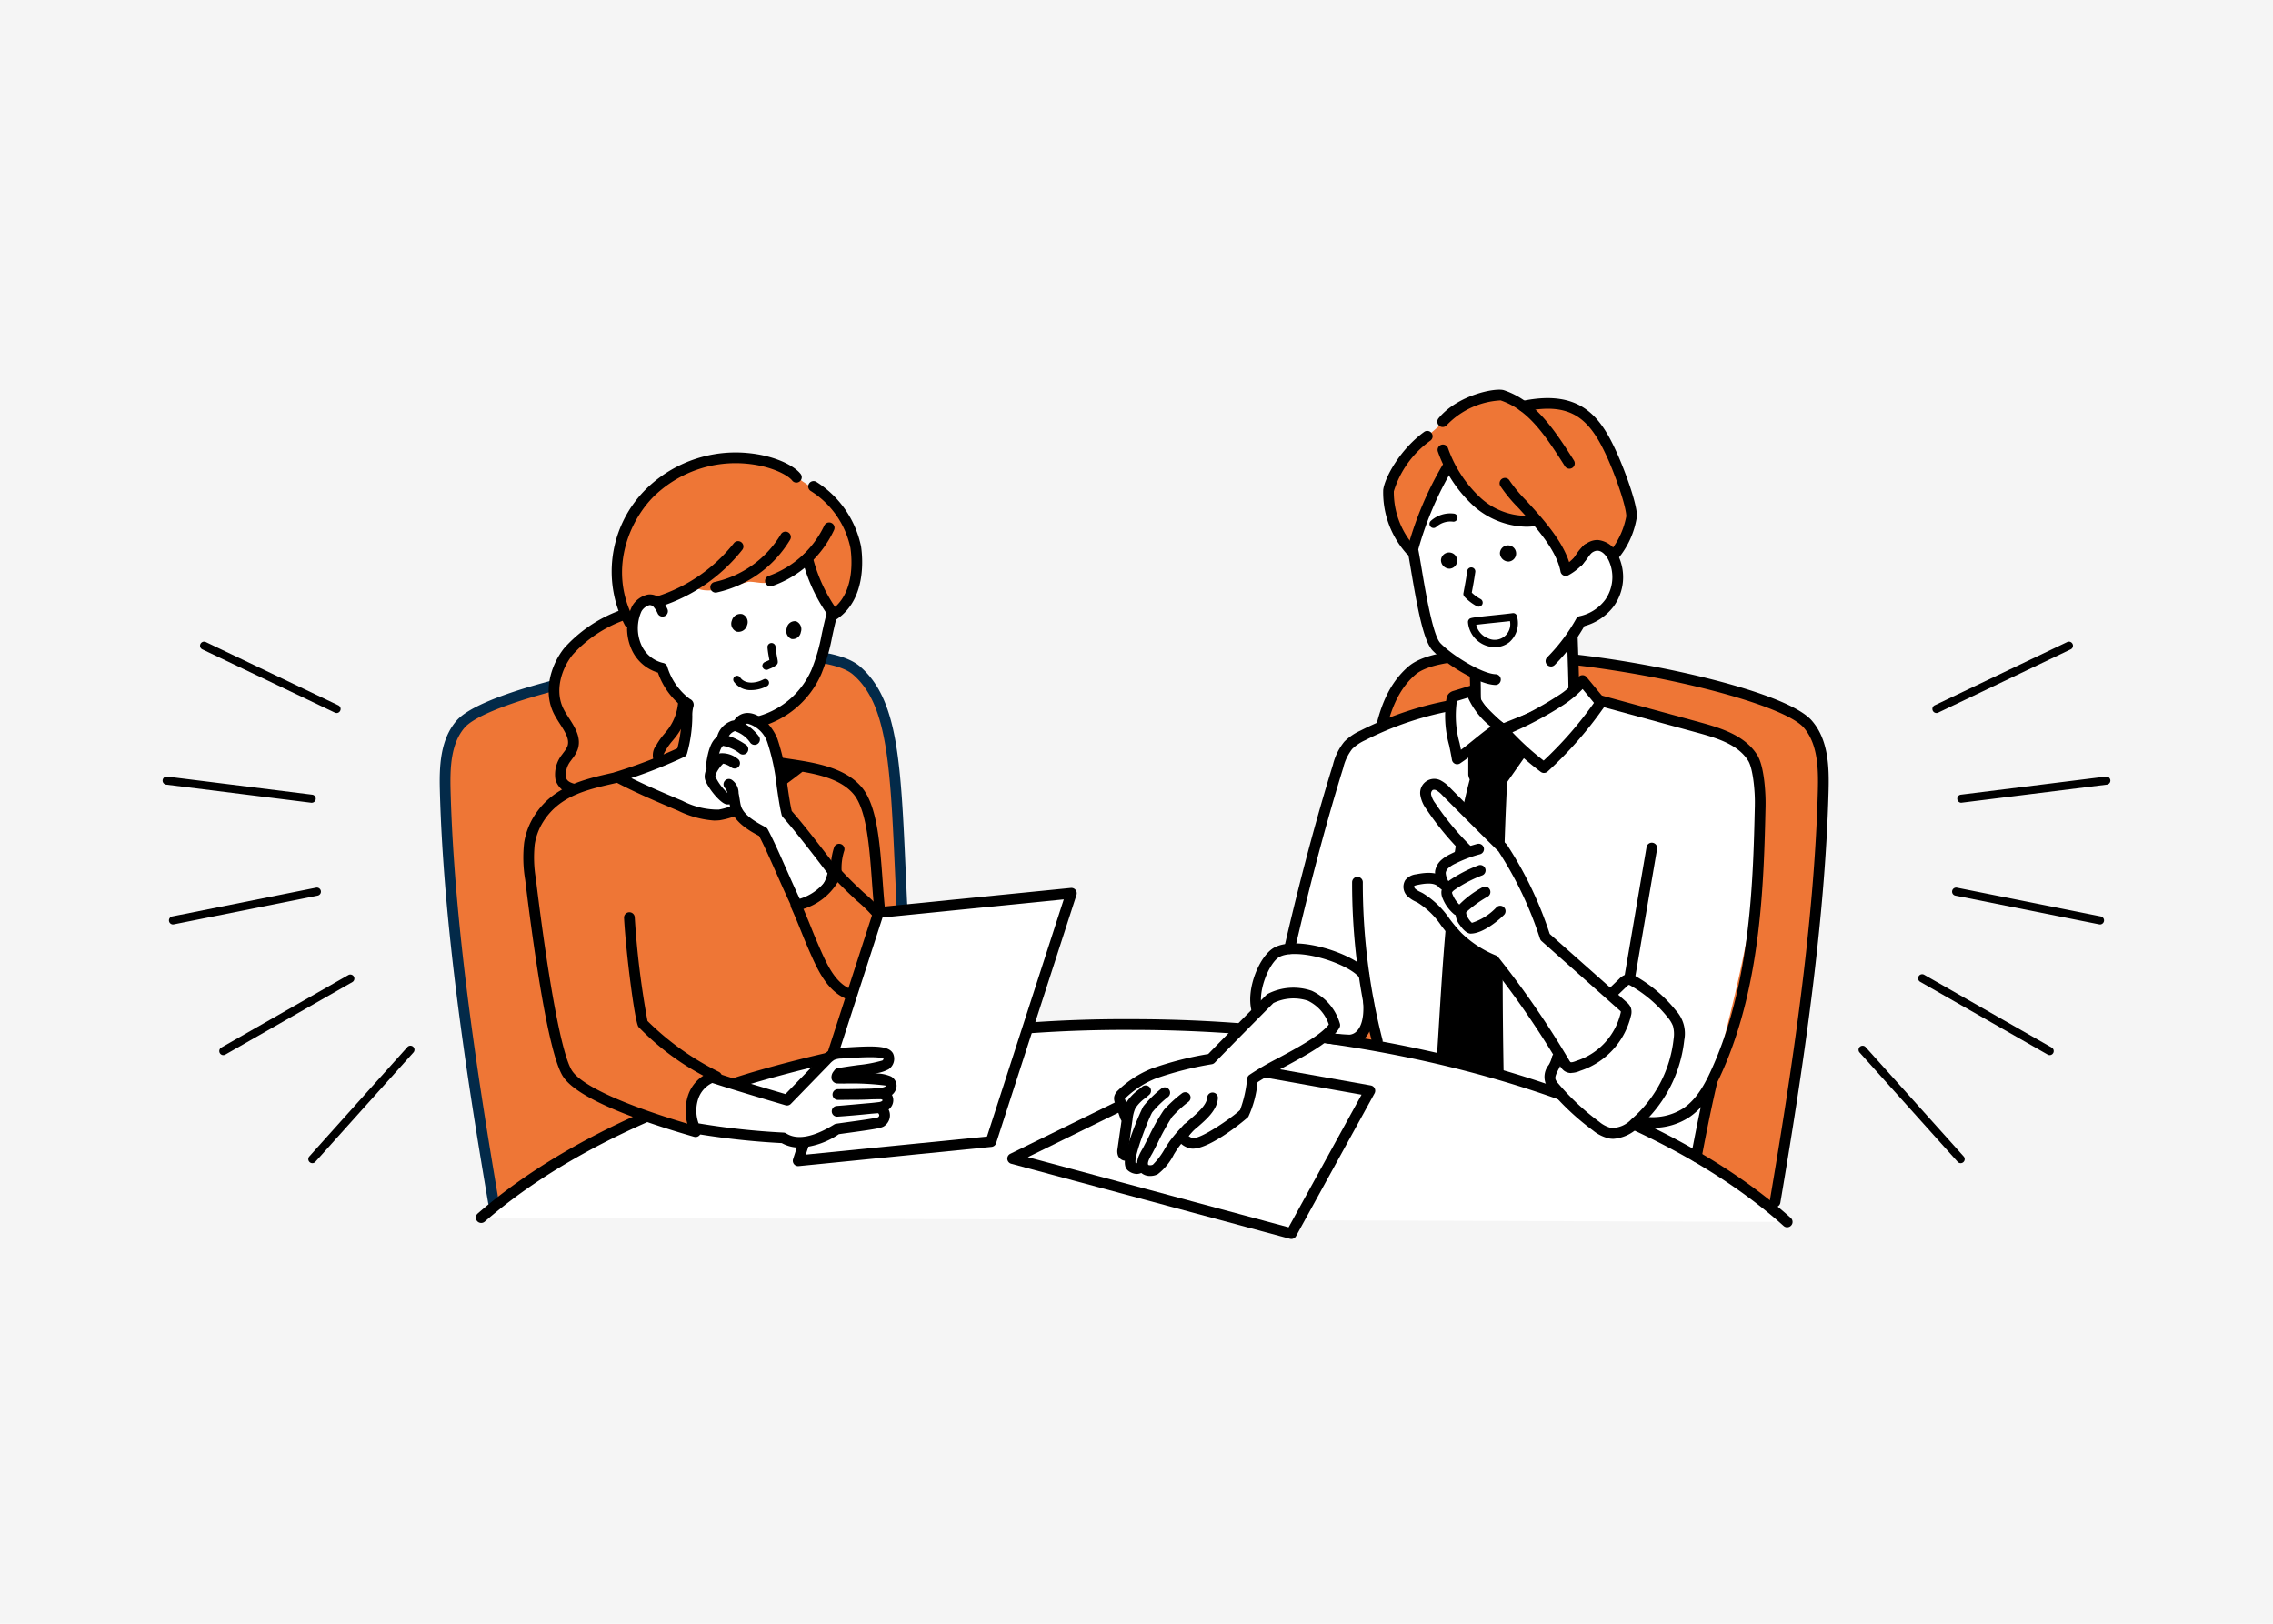 <svg xmlns="http://www.w3.org/2000/svg" xmlns:xlink="http://www.w3.org/1999/xlink" width="280" height="200" viewBox="0 0 280 200">
  <defs>
    <clipPath id="clip-path">
      <rect id="長方形_103" data-name="長方形 103" width="240" height="104.604" fill="none"/>
    </clipPath>
  </defs>
  <g id="illust_meeting" transform="translate(-1794 -5180)">
    <rect id="長方形_116" data-name="長方形 116" width="280" height="200" transform="translate(1794 5180)" fill="#f5f5f5"/>
    <g id="illust_meeting-2" data-name="illust_meeting" transform="translate(1814 5228)">
      <g id="グループ_35" data-name="グループ 35" clip-path="url(#clip-path)">
        <path id="パス_207" data-name="パス 207" d="M78.8,135.639C76.069,119.55,73.3,101.311,72.872,85c-.075-2.869.017-6.017,1.892-8.191,4.39-5.09,42.475-12.049,48.779-6.6,6.357,5.491,4.359,18.593,6.656,45.789" transform="translate(-38.03 -35.61)" fill="#ee7636"/>
        <path id="パス_208" data-name="パス 208" d="M78.084,135.58a.66.66,0,0,1-.65-.549c-2.7-15.85-5.509-34.272-5.942-50.737-.077-2.939.011-6.273,2.052-8.639,2.544-2.95,14.26-5.942,24.069-7.474,4.91-.767,21.27-2.975,25.641.8,4.686,4.048,5.026,11.7,5.643,25.6.262,5.894.559,12.574,1.239,20.631a.66.66,0,1,1-1.315.111c-.683-8.083-.98-14.777-1.242-20.683-.6-13.532-.932-20.986-5.188-24.661-2.581-2.228-12.226-2.423-24.574-.5-11.338,1.77-21.343,4.793-23.274,7.031-1.733,2.01-1.8,5.05-1.732,7.743.43,16.381,3.236,34.746,5.923,50.55a.659.659,0,0,1-.54.761.679.679,0,0,1-.111.01" transform="translate(-37.309 -34.891)" fill="#032a49"/>
        <path id="パス_209" data-name="パス 209" d="M135.456,131.61c.783-3.25-.627-3.1-.348-5.379.285-2.328,1.611-4.4,2.311-6.64.933-2.983.262-6.2-.088-9.3-.925-8.208-1.642-9.194-2.891-10.771-1.6-2.02-5.153-2.138-6.654-2.261a42.833,42.833,0,0,1-6.966,5.266,9.479,9.479,0,0,1-2.34.995A8.858,8.858,0,0,1,112.9,102.5a31.623,31.623,0,0,1-6.474-3.98c-3.991.667-8.439,1.864-10.669,5.354a8.012,8.012,0,0,0-1.162,3.077,16.012,16.012,0,0,0,.13,4.372c1.362,11.179,3.035,21.563,4.55,23.941,1.609,2.527,9.119,5.252,15.788,7.168-.743-2.45-.045-6.013,2.608-6.771a3.361,3.361,0,0,1,1.413.169" transform="translate(-49.322 -50.768)" fill="#ee7636"/>
        <path id="パス_210" data-name="パス 210" d="M359.2,136.306c2.736-16.09,5.5-35,5.932-51.31.076-2.87-.017-6.018-1.891-8.191-4.39-5.09-42.476-12.05-48.779-6.605-6.357,5.491-4.36,18.593-6.917,45.9,6.632.59,25.383,5.736,27.777,6.529,7.887,2.615,23.452,13.847,23.879,13.68" transform="translate(-160.534 -35.609)" fill="#ee7636"/>
        <path id="パス_211" data-name="パス 211" d="M358.761,135.58a.679.679,0,0,1-.111-.01.659.659,0,0,1-.54-.761c2.687-15.8,5.493-34.17,5.923-50.55.071-2.693,0-5.733-1.732-7.743-1.93-2.238-11.935-5.261-23.274-7.031-12.347-1.929-21.993-1.734-24.574.5-4.256,3.675-4.587,11.129-5.188,24.66-.262,5.906-.56,12.6-1.242,20.684a.66.66,0,1,1-1.315-.111c.68-8.058.977-14.738,1.239-20.632.618-13.9.957-21.554,5.644-25.6,4.372-3.775,20.731-1.567,25.641-.8,9.809,1.532,21.526,4.523,24.07,7.474,2.041,2.366,2.129,5.7,2.051,8.639-.432,16.462-3.246,34.886-5.941,50.736a.66.66,0,0,1-.65.549" transform="translate(-160.099 -34.89)"/>
        <path id="パス_212" data-name="パス 212" d="M305.7,77.241l-.069,1.29c-3.172.674-10.548,2.9-11.806,3.963-3.373,2.835-7.369,24.192-7.938,24.9-.3.38-1.852.392-2.224.707-2.551,2.154-1.585,5.9-2,7.663,1.6-1.075,7.146-5.027,8.476,1.808l-2.1.569c2.024.479,3.829.959,5.925,1.333a34.035,34.035,0,0,0,1.68-4.093,22.827,22.827,0,0,0,1.78,4.781c13.18,3.285,27.312,6.274,38.565,13.647,2.652-13.858,7.926-27.072,7.93-44.045,0-5.955-2.45-7.013-5.279-8.117a78.389,78.389,0,0,0-14.673-3.713c-.6-1.289-2.07-2.673-2.251-2.557-3.237,2.076-15.159,1.63-16.018,1.86" transform="translate(-147.024 -39.345)" fill="#fff"/>
        <path id="パス_213" data-name="パス 213" d="M82.161,187.366c16.357-14.249,46.127-23.779,80.139-23.779,34.435,0,64.522,9.769,80.744,24.312" transform="translate(-42.888 -85.392)" fill="#fff"/>
        <path id="パス_214" data-name="パス 214" d="M242.323,187.839a.657.657,0,0,1-.441-.169c-16.611-14.893-47.381-24.144-80.3-24.144a162.653,162.653,0,0,0-46.5,6.517c-13.622,4.129-25.1,10.041-33.207,17.1a.66.66,0,0,1-.867-1c8.242-7.18,19.893-13.185,33.692-17.366a163.964,163.964,0,0,1,46.882-6.575c33.233,0,64.341,9.381,81.184,24.481a.66.66,0,0,1-.441,1.152" transform="translate(-42.167 -84.671)"/>
        <path id="パス_215" data-name="パス 215" d="M219.134,185.154l24.2-11.878,19.8,3.52-9.679,17.6Z" transform="translate(-114.387 -90.449)" fill="#fff"/>
        <path id="パス_216" data-name="パス 216" d="M252.729,194.333a.665.665,0,0,1-.172-.023l-34.315-9.239a.66.66,0,0,1-.12-1.229l24.2-11.879a.67.67,0,0,1,.406-.057l19.8,3.52a.661.661,0,0,1,.463.968l-9.679,17.6a.661.661,0,0,1-.578.342m-32.449-10.08L252.4,192.9l8.986-16.337-18.679-3.321Z" transform="translate(-113.666 -89.729)"/>
        <path id="パス_217" data-name="パス 217" d="M332.635,3.1c8.04-2.216,9.754,3.981,11.138,6.705,1.545,3.041,3.759,8.542-.024,11.779a4.062,4.062,0,0,0-2.34-1.618,12.063,12.063,0,0,1-3.19,3.138,40.929,40.929,0,0,0-3.7-5.832c-5.726-.843-6.661-.488-11.051-7.126a89.975,89.975,0,0,0-4.647,10.634c-6.726-7.989.919-13.2,2.242-14.329,4.608-3.948,4.638-4.6,8.77-4.65a2.634,2.634,0,0,1,2.805,1.3" transform="translate(-164.995 -0.937)" fill="#ee7636"/>
        <path id="パス_218" data-name="パス 218" d="M376.156,131.969a8.943,8.943,0,0,1-1.378-.107.66.66,0,1,1,.2-1.3,7.011,7.011,0,0,0,4.954-1c1.771-1.2,2.8-3.277,3.624-5.134,4.68-10.532,4.969-23.021,5.18-32.141l0-.161c.037-1.593-.233-4.417-.817-5.356-1.216-1.954-3.649-2.752-6.247-3.46l-12.3-3.353a.66.66,0,1,1,.348-1.273l12.3,3.353c2.747.749,5.552,1.677,7.02,4.036.926,1.488,1.038,5.178,1.016,6.084l0,.161c-.213,9.231-.506,21.873-5.293,32.646-.9,2.024-2.032,4.3-4.092,5.692a8.1,8.1,0,0,1-4.517,1.317" transform="translate(-192.561 -41.059)"/>
        <path id="パス_219" data-name="パス 219" d="M358.509,161.6c-.158,1.018-1.153,1.928-.831,2.906a2.276,2.276,0,0,0,.468.731,30.194,30.194,0,0,0,5.148,4.8,4.179,4.179,0,0,0,1.745.875,3.973,3.973,0,0,0,3.034-1.222,15.875,15.875,0,0,0,5.433-10.324,3.542,3.542,0,0,0-.909-3.182,16.677,16.677,0,0,0-4.676-3.992,1.154,1.154,0,0,0-.659-.21,1.2,1.2,0,0,0-.663.4l-1.567,1.5" transform="translate(-186.673 -79.331)" fill="#fff"/>
        <path id="パス_220" data-name="パス 220" d="M364.688,170.878a2.972,2.972,0,0,1-.475-.038,4.8,4.8,0,0,1-2.031-.995,30.84,30.84,0,0,1-5.26-4.906,2.362,2.362,0,0,1-.174-3.187,3.593,3.593,0,0,0,.387-.978.66.66,0,0,1,1.3.2,4.668,4.668,0,0,1-.513,1.369c-.281.56-.445.922-.343,1.23a1.757,1.757,0,0,0,.345.51,29.524,29.524,0,0,0,5.036,4.7,3.648,3.648,0,0,0,1.458.755,3.286,3.286,0,0,0,2.5-1.073,15.178,15.178,0,0,0,5.2-9.89,3.809,3.809,0,0,0-.082-1.6,3.872,3.872,0,0,0-.684-1.1,15.9,15.9,0,0,0-4.491-3.834.936.936,0,0,0-.272-.125,1.4,1.4,0,0,0-.265.218l-1.567,1.505a.66.66,0,1,1-.914-.953l1.567-1.5a1.8,1.8,0,0,1,1.057-.581,1.753,1.753,0,0,1,1.05.294,17.206,17.206,0,0,1,4.862,4.151,4.179,4.179,0,0,1,1.051,3.664,16.511,16.511,0,0,1-5.661,10.758,4.9,4.9,0,0,1-3.093,1.409" transform="translate(-185.951 -78.609)"/>
        <path id="パス_221" data-name="パス 221" d="M394.618,187.687a.726.726,0,0,1-.119-.011.661.661,0,0,1-.531-.768c.009-.048.893-4.877,1.875-9.066a.66.66,0,1,1,1.284.3c-.974,4.156-1.852,8.954-1.861,9a.661.661,0,0,1-.648.542" transform="translate(-205.644 -92.567)"/>
        <path id="パス_222" data-name="パス 222" d="M377.41,134.092a.689.689,0,0,1-.112-.01.66.66,0,0,1-.54-.761l2.73-15.987a.66.66,0,1,1,1.3.222l-2.73,15.987a.66.66,0,0,1-.65.549" transform="translate(-196.661 -60.961)"/>
        <path id="パス_223" data-name="パス 223" d="M343.134,39.18c-2.561,4.513.127,8.874-1.543,9.646q-3.961,1.828-8.029,3.411a17.52,17.52,0,0,1-3.3-3.217,28.307,28.307,0,0,0,.066-3.266c-1.413-.739-4.585-2.6-5.155-3.657-.37-.681-1.588-6.332-2.674-10.982a17.952,17.952,0,0,1,4.31-10.816,11.763,11.763,0,0,0,10.421,6.609,1.408,1.408,0,0,1,.714.118,1.3,1.3,0,0,1,.354.35,16.79,16.79,0,0,1,3.241,5.519c1.006-1.187,2.563-4.122,4.413-3.144,3.439,1.818,1.259,7.434-.65,8.632a8.3,8.3,0,0,1-2.172.8" transform="translate(-168.345 -10.595)" fill="#fff"/>
        <path id="パス_224" data-name="パス 224" d="M352.781,34.828a.658.658,0,0,1-.649-.541c-.5-2.724-3.215-5.687-5.2-7.85a18.112,18.112,0,0,1-2.213-2.682.66.66,0,1,1,1.15-.647,18.256,18.256,0,0,0,2.037,2.438c1.883,2.055,4.393,4.8,5.288,7.584a6.939,6.939,0,0,0,1.345-1.481c.126-.166.259-.342.4-.529a.66.66,0,0,1,1.042.811c-.142.181-.27.352-.393.514a6.86,6.86,0,0,1-2.506,2.307.66.66,0,0,1-.308.076" transform="translate(-179.899 -11.887)"/>
        <path id="パス_225" data-name="パス 225" d="M344.842,9.732a.66.66,0,0,1-.559-.308c-2.545-4.039-4.6-6.984-7.916-8.105a9.892,9.892,0,0,0-6.628,3.039.66.66,0,0,1-1.021-.837c2.368-2.883,7.048-3.8,8.071-3.451,3.718,1.258,6.006,4.519,8.61,8.651a.66.66,0,0,1-.558,1.012" transform="translate(-171.512 0)"/>
        <path id="パス_226" data-name="パス 226" d="M339.552,24.271a10.067,10.067,0,0,1-6.5-2.583,16.555,16.555,0,0,1-4.362-6.629.66.66,0,1,1,1.229-.481,15.271,15.271,0,0,0,4,6.118,8.418,8.418,0,0,0,6.553,2.191.66.66,0,0,1,.188,1.306,7.779,7.779,0,0,1-1.114.079" transform="translate(-171.552 -7.391)"/>
        <path id="パス_227" data-name="パス 227" d="M361.362,21.938a.66.66,0,0,1-.487-1.106,9.811,9.811,0,0,0,1.819-4.119c-.048-1.359-1.358-5-2.244-6.992-2.175-4.895-4.368-7.152-10.312-5.906a.66.66,0,1,1-.271-1.292C357.325.96,359.7,4.783,361.656,9.186c.741,1.669,2.293,5.693,2.357,7.481a10.563,10.563,0,0,1-2.164,5.058.66.66,0,0,1-.487.214" transform="translate(-182.355 -1.131)"/>
        <path id="パス_228" data-name="パス 228" d="M317.976,25.982a.659.659,0,0,1-.507-.237,11.3,11.3,0,0,1-2.891-7.864c.2-1.573,2.12-5.025,5.056-7.154a.66.66,0,0,1,.775,1.068,12.05,12.05,0,0,0-4.522,6.255,10.046,10.046,0,0,0,2.6,6.848.66.66,0,0,1-.506,1.083" transform="translate(-164.19 -5.534)"/>
        <path id="パス_229" data-name="パス 229" d="M331.687,46h-.025c-2.139-.079-6.146-2.627-7.7-4.24-1.116-1.159-1.865-5.168-2.662-9.9-.166-.989-.31-1.843-.43-2.435a.655.655,0,0,1,.009-.3,41.966,41.966,0,0,1,4.388-10.347.66.66,0,1,1,1.138.668,40.723,40.723,0,0,0-4.21,9.868c.118.6.253,1.406.408,2.326.484,2.88,1.386,8.242,2.31,9.2,1.531,1.589,5.172,3.777,6.8,3.837A.66.66,0,0,1,331.687,46" transform="translate(-167.486 -9.633)"/>
        <path id="パス_230" data-name="パス 230" d="M357.136,54.309a.66.66,0,0,1-.468-1.125,21.871,21.871,0,0,0,3.578-4.751.658.658,0,0,1,.464-.328,5.339,5.339,0,0,0,3.108-2.009,4.853,4.853,0,0,0,.435-4.828c-.36-.744-.871-1.2-1.366-1.211-.571-.027-1.208.546-1.783,1.583a.66.66,0,1,1-1.154-.64c1.058-1.908,2.186-2.286,2.974-2.262a3.033,3.033,0,0,1,2.517,1.955,6.14,6.14,0,0,1-.565,6.194,6.751,6.751,0,0,1-3.626,2.453,23.169,23.169,0,0,1-3.646,4.775.657.657,0,0,1-.468.2" transform="translate(-186.079 -20.22)"/>
        <path id="パス_231" data-name="パス 231" d="M340.91,74.968a.66.66,0,0,1-.442-.17c-3.415-3.079-3.442-3.447-3.461-3.716-.039-.536-.044-1.137-.049-1.718,0-.558-.009-1.135-.044-1.628a.66.66,0,1,1,1.316-.095c.039.534.043,1.132.048,1.711,0,.511.009,1.039.036,1.5a34.748,34.748,0,0,0,2.736,2.688c2.783-1.1,6.941-2.813,8.014-3.454.043-.765-.042-3.279-.118-5.522l-.057-1.7a.66.66,0,0,1,1.319-.043l.057,1.7c.209,6.155.178,6.179-.192,6.475-1.016.812-7.611,3.412-8.923,3.925a.658.658,0,0,1-.24.045" transform="translate(-175.866 -32.462)"/>
        <path id="パス_232" data-name="パス 232" d="M289.762,111.245a.692.692,0,0,1-.149-.017.66.66,0,0,1-.5-.791c1.3-5.653,3.4-14.147,5.994-22.507a7.194,7.194,0,0,1,1.4-2.839,6.713,6.713,0,0,1,1.983-1.363,41.047,41.047,0,0,1,11.119-3.761.66.66,0,1,1,.24,1.3,39.729,39.729,0,0,0-10.762,3.64,5.615,5.615,0,0,0-1.608,1.08,6.089,6.089,0,0,0-1.107,2.337c-2.586,8.321-4.672,16.779-5.967,22.411a.661.661,0,0,1-.643.512" transform="translate(-150.91 -41.737)"/>
        <path id="パス_233" data-name="パス 233" d="M345.57,81.065a33.715,33.715,0,0,0,5.012,4.593,46.978,46.978,0,0,0,6.672-7.562.575.575,0,0,0-.045-.877l-1.882-2.285a9.879,9.879,0,0,1-2.7,2.445,42.3,42.3,0,0,1-7.058,3.686" transform="translate(-180.386 -39.115)" fill="#fff"/>
        <path id="パス_234" data-name="パス 234" d="M349.862,85.6a.659.659,0,0,1-.394-.13,34.474,34.474,0,0,1-5.11-4.683.66.66,0,0,1,.243-1.05,41.79,41.79,0,0,0,6.95-3.629,9.084,9.084,0,0,0,2.512-2.265.659.659,0,0,1,.515-.285.637.637,0,0,1,.538.239L357,76.078a1.208,1.208,0,0,1,.075,1.678,47.638,47.638,0,0,1-6.766,7.669.657.657,0,0,1-.445.172m-3.892-5.008a33.126,33.126,0,0,0,3.851,3.488A46.357,46.357,0,0,0,356,76.994l.022-.031-.037-.046-1.362-1.654a13.748,13.748,0,0,1-2.328,1.934,43.288,43.288,0,0,1-6.319,3.392" transform="translate(-179.666 -38.394)"/>
        <path id="パス_235" data-name="パス 235" d="M338.015,82.08a9.486,9.486,0,0,1-3.547-4.411l-1.947.6a.643.643,0,0,0-.327.175.632.632,0,0,0-.108.283c-.52,2.585.235,4.654.679,7.3,1.97-1.3,3.112-2.55,5.251-3.94" transform="translate(-173.255 -40.543)" fill="#fff"/>
        <path id="パス_236" data-name="パス 236" d="M332.043,85.958a.658.658,0,0,1-.651-.551c-.1-.615-.225-1.205-.343-1.776a13.642,13.642,0,0,1-.332-5.76,1.248,1.248,0,0,1,.243-.57,1.265,1.265,0,0,1,.645-.389l1.948-.6a.66.66,0,0,1,.806.386,8.857,8.857,0,0,0,3.326,4.124.66.66,0,0,1-.033,1.085,30.327,30.327,0,0,0-2.716,2.031,30.228,30.228,0,0,1-2.532,1.907.658.658,0,0,1-.363.109M332,78.171a12.521,12.521,0,0,0,.338,5.194c.055.265.11.533.164.808.563-.413,1.071-.825,1.6-1.254.636-.516,1.289-1.046,2.068-1.6a9.578,9.578,0,0,1-2.8-3.57Z" transform="translate(-172.535 -39.822)"/>
        <path id="パス_237" data-name="パス 237" d="M337.93,89.92l0,3,.053.184.273.115,2.927.375.227-.017.129-.132,2.278-3.251-2.466-2.986Z" transform="translate(-176.396 -45.523)"/>
        <path id="パス_238" data-name="パス 238" d="M340.457,93.534a.7.7,0,0,1-.084-.005l-2.927-.374a.667.667,0,0,1-.173-.046L337,92.993a.662.662,0,0,1-.379-.428l-.052-.184a.662.662,0,0,1-.025-.181l0-3a.661.661,0,0,1,.25-.516l3.416-2.71a.66.66,0,0,1,.919.1l2.467,2.986a.66.66,0,0,1,.032.8l-2.278,3.25a.663.663,0,0,1-.068.082l-.129.132a.659.659,0,0,1-.425.2l-.227.016-.047,0m-2.592-1.657,2.511.321,1.886-2.691-1.734-2.1-2.66,2.11Z" transform="translate(-175.675 -44.802)"/>
        <path id="パス_239" data-name="パス 239" d="M336.723,135.146c-.218-12.365-.178-24.629.491-37.054-.87-.109-2.071-.437-2.942-.545-3.289,11.418-3.666,23.819-4.464,35.674" transform="translate(-172.159 -50.919)"/>
        <path id="パス_240" data-name="パス 240" d="M336,135.086a.66.66,0,0,1-.659-.648c-.249-14.12-.1-25.742.461-36.508-.3-.055-.61-.121-.916-.185-.289-.061-.584-.123-.859-.174-2.7,9.674-3.348,20.115-3.977,30.219-.1,1.593-.2,3.18-.3,4.757a.66.66,0,1,1-1.316-.089q.159-2.362.3-4.749c.645-10.37,1.312-21.093,4.185-31.063a.661.661,0,0,1,.716-.472c.463.057,1,.172,1.525.282.5.1,1.009.213,1.416.263a.66.66,0,0,1,.577.69c-.587,10.9-.743,22.659-.491,37.008a.659.659,0,0,1-.648.671H336" transform="translate(-171.438 -50.199)"/>
        <path id="パス_241" data-name="パス 241" d="M281.134,151.408a.661.661,0,0,1-.641-.5c-.665-2.7,1.012-6.679,2.75-7.682,2.9-1.672,10.205.832,11.651,2.955a.66.66,0,1,1-1.09.743c-.539-.792-2.46-1.8-4.567-2.4-2.315-.659-4.358-.717-5.335-.155-1.149.663-2.662,4.053-2.127,6.222a.661.661,0,0,1-.483.8.674.674,0,0,1-.159.019" transform="translate(-146.338 -74.477)"/>
        <path id="パス_242" data-name="パス 242" d="M309.707,146.442a.66.66,0,0,1-.639-.5,78.923,78.923,0,0,1-2.467-19.732.66.66,0,0,1,.66-.659h0a.66.66,0,0,1,.659.661,77.573,77.573,0,0,0,2.425,19.4.66.66,0,0,1-.475.8.652.652,0,0,1-.164.021" transform="translate(-160.044 -65.54)"/>
        <path id="パス_243" data-name="パス 243" d="M298.779,162.384h-.04c-3.886-.156-5.357-.946-6.064-1.326l-.087-.046a.66.66,0,0,1,.617-1.167l.094.05c.571.307,1.91,1.025,5.492,1.169a1.4,1.4,0,0,0,.923-.475c.423-.451.9-1.428.753-3.521a.659.659,0,0,1,.613-.7.65.65,0,0,1,.7.613c.144,2.092-.241,3.625-1.145,4.555a2.672,2.672,0,0,1-1.86.852" transform="translate(-152.546 -81.62)"/>
        <path id="パス_244" data-name="パス 244" d="M328.438,109.874a34.087,34.087,0,0,1-4.523-5.455,3.367,3.367,0,0,1-.624-1.327,1.079,1.079,0,0,1,1.626-1.21,3.588,3.588,0,0,1,.866.707c2.334,2.352,4.667,4.7,6.965,6.961a45.92,45.92,0,0,1,5.232,10.974l9.614,8.53a1.118,1.118,0,0,1,.331.4,1.052,1.052,0,0,1-.007.6,8.755,8.755,0,0,1-5.814,6.312,1.453,1.453,0,0,1-1.4.071,1.416,1.416,0,0,1-.339-.433,110,110,0,0,0-8.683-12.611,13.958,13.958,0,0,1-4.494-2.932c-1.548-1.585-2.618-3.722-4.575-4.76a4.365,4.365,0,0,1-1.091-.661.96.96,0,0,1-.225-1.16,1.352,1.352,0,0,1,.913-.447c1.1-.217,2.43-.359,3.107.5a5.848,5.848,0,0,1-.133-1.122,2.408,2.408,0,0,1,1.181-1.729c.6-.4,1.289-.659,2.072-1.221" transform="translate(-167.656 -53.097)" fill="#fff"/>
        <path id="パス_245" data-name="パス 245" d="M335.149,133.848c-.589,0-1.153-.745-1.37-1.067a2.27,2.27,0,0,1-.393-2.166,12.021,12.021,0,0,1,3.226-2.5.66.66,0,0,1,.556,1.2,14.1,14.1,0,0,0-2.591,1.886c-.077.37.412,1.077.7,1.314a7.066,7.066,0,0,0,3.017-1.909.66.66,0,0,1,.932.935c-.845.841-2.65,2.273-4.059,2.3h-.017" transform="translate(-173.956 -66.846)"/>
        <path id="パス_246" data-name="パス 246" d="M340.5,136.545a1.477,1.477,0,0,1-.908-.292,2.027,2.027,0,0,1-.51-.624,110.016,110.016,0,0,0-8.529-12.409,14.333,14.333,0,0,1-4.553-3.01,21.439,21.439,0,0,1-1.523-1.811,9.756,9.756,0,0,0-2.888-2.828c-.08-.043-.162-.083-.244-.124a3.639,3.639,0,0,1-1-.652,1.6,1.6,0,0,1-.307-2,1.965,1.965,0,0,1,1.334-.727c1.267-.251,2.843-.4,3.783.717a.66.66,0,1,1-1.008.851c-.5-.587-1.607-.455-2.519-.274-.293.057-.458.114-.495.168a.435.435,0,0,0,.142.324,2.592,2.592,0,0,0,.659.406c.093.046.185.092.276.14a10.857,10.857,0,0,1,3.31,3.183,20.208,20.208,0,0,0,1.428,1.7,13.171,13.171,0,0,0,4.284,2.787.658.658,0,0,1,.253.193,111.074,111.074,0,0,1,8.735,12.687,1.214,1.214,0,0,0,.169.243c.031.023.179.083.749-.154a8.144,8.144,0,0,0,5.424-5.846.792.792,0,0,0,.033-.234c-.013-.016-.1-.1-.151-.138l-9.615-8.531a.66.66,0,0,1-.19-.291,45.1,45.1,0,0,0-5.117-10.757c-2.3-2.263-4.65-4.628-6.92-6.916a3.1,3.1,0,0,0-.7-.584.58.58,0,0,0-.48-.059.6.6,0,0,0-.193.582,2.813,2.813,0,0,0,.519,1.058,33.491,33.491,0,0,0,4.435,5.35.66.66,0,1,1-.919.947,34.84,34.84,0,0,1-4.611-5.56,3.946,3.946,0,0,1-.729-1.6,1.733,1.733,0,0,1,2.58-1.9,4.111,4.111,0,0,1,1.033.828c2.285,2.3,4.647,4.683,6.961,6.955a.681.681,0,0,1,.091.112,46.448,46.448,0,0,1,5.25,10.958l9.48,8.412a1.724,1.724,0,0,1,.509.659,1.644,1.644,0,0,1,.022.986,9.443,9.443,0,0,1-6.248,6.795,2.879,2.879,0,0,1-1.1.265" transform="translate(-166.934 -52.377)"/>
        <path id="パス_247" data-name="パス 247" d="M331.574,128.689a.657.657,0,0,1-.428-.158,4.954,4.954,0,0,1-1.382-1.927,1.821,1.821,0,0,1-.152-.892,1.869,1.869,0,0,1,.84-1.232,17.029,17.029,0,0,1,3.685-1.938.66.66,0,1,1,.516,1.215,16.076,16.076,0,0,0-3.408,1.779c-.3.222-.321.319-.323.337a.641.641,0,0,0,.067.244A3.628,3.628,0,0,0,332,127.527a.66.66,0,0,1-.428,1.162" transform="translate(-172.051 -63.939)"/>
        <path id="パス_248" data-name="パス 248" d="M329.152,122.764a.659.659,0,0,1-.567-.321,3.228,3.228,0,0,1-.618-2.058,2.359,2.359,0,0,1,.774-1.39,4.789,4.789,0,0,1,1.131-.729,17.232,17.232,0,0,1,3.29-1.244.66.66,0,0,1,.338,1.276,15.854,15.854,0,0,0-3.037,1.149,3.546,3.546,0,0,0-.829.522,1.045,1.045,0,0,0-.357.6,2.138,2.138,0,0,0,.443,1.2.66.66,0,0,1-.566,1" transform="translate(-171.187 -61.073)"/>
        <path id="パス_249" data-name="パス 249" d="M255.365,173.9c1.468.551,6.389-3.318,6.641-3.632a13.631,13.631,0,0,0,1.026-4.209c2.244-1.641,8.834-4.348,10.138-6.667-1.808-4.885-5.725-4.287-7.947-3.262-2.507,2.528-5.014,5.056-7.313,7.43a40.9,40.9,0,0,0-7.037,1.793c-3.166,1.233-4.172,2.664-4.225,3a15.66,15.66,0,0,0,.77,2.337c-.074,1.34-.8,4.4-.2,4.493.789.123.447,1.2.717,1.683.224.4.9.212,1.346.135.347-.06,1.125.6,1.942.042.448-.307,3.129-4.413,3.841-4.621-.909,1.026-.048,1.354.3,1.483" transform="translate(-128.749 -81.132)" fill="#fff"/>
        <path id="パス_250" data-name="パス 250" d="M254.943,173.885a1.521,1.521,0,0,1-.535-.087c-.282-.106-1.139-.428-1.28-1.206-.158-.87.659-1.582,1.6-2.407.861-.751,1.933-1.686,2-2.577a.66.66,0,1,1,1.316.092c-.1,1.435-1.4,2.569-2.444,3.48a6.312,6.312,0,0,0-1.154,1.165,1.538,1.538,0,0,0,.425.217c.87.327,5.132-2.636,5.913-3.449a15.058,15.058,0,0,0,.864-3.825.66.66,0,0,1,.269-.483,34.167,34.167,0,0,1,3.509-2.043c2.379-1.28,5.3-2.853,6.282-4.168a5,5,0,0,0-2.589-2.927,5.655,5.655,0,0,0-4.237.293c-2.437,2.457-4.952,4.995-7.222,7.338a.659.659,0,0,1-.349.189,40.914,40.914,0,0,0-6.922,1.76,11.64,11.64,0,0,0-3.742,2.431c-.027.029-.045.051-.058.066a.808.808,0,0,1,.03.078l.67,1.943a.66.66,0,0,1-1.248.431l-.671-1.944a1.459,1.459,0,0,1-.1-.727,1.435,1.435,0,0,1,.4-.739,12.82,12.82,0,0,1,4.2-2.753,40.6,40.6,0,0,1,6.985-1.8c2.264-2.335,4.759-4.851,7.173-7.286a.661.661,0,0,1,.193-.135,6.909,6.909,0,0,1,5.4-.361,6.428,6.428,0,0,1,3.441,3.994.661.661,0,0,1-.044.553c-.953,1.695-4.149,3.414-6.969,4.931-1.213.652-2.366,1.273-3.117,1.778a12.93,12.93,0,0,1-1.139,4.258c-.173.215-4.585,3.924-6.852,3.924" transform="translate(-128.023 -80.408)"/>
        <path id="パス_251" data-name="パス 251" d="M247.1,188.545a.917.917,0,0,1-.307-.053,1.038,1.038,0,0,1-.6-.558,1.541,1.541,0,0,1-.069-.855l.543-3.8a5.517,5.517,0,0,1,.478-1.8,5.7,5.7,0,0,1,1.57-1.684c.149-.122.3-.244.441-.368a.66.66,0,1,1,.864,1c-.152.132-.31.262-.468.392a4.746,4.746,0,0,0-1.234,1.269,4.463,4.463,0,0,0-.344,1.379l-.539,3.778a.66.66,0,0,1,.085,1.2.885.885,0,0,1-.417.105m.313-1.1h0Z" transform="translate(-128.461 -93.574)"/>
        <path id="パス_252" data-name="パス 252" d="M249.5,190.435a1.8,1.8,0,0,1-.986-.352,1.068,1.068,0,0,1-.449-.726c-.322-1.679,2.057-6.979,2.266-7.278a14.309,14.309,0,0,1,2.207-2.17.66.66,0,0,1,.828,1.028,12.322,12.322,0,0,0-1.954,1.9c-.433.729-2.2,5.218-2.064,6.21a.5.5,0,0,0,.158.067c.017-.007.046-.024.077-.037a1.567,1.567,0,0,1,.492-.146.66.66,0,0,1,.142,1.312.765.765,0,0,0-.1.04,1.482,1.482,0,0,1-.619.152" transform="translate(-129.473 -93.836)"/>
        <path id="パス_253" data-name="パス 253" d="M252.822,191.346a1.636,1.636,0,0,1-1.339-.609c-.646-.939-.027-2.024.343-2.672.053-.093.1-.179.142-.256.19-.365.391-.76.6-1.159a25.166,25.166,0,0,1,1.922-3.432,16.119,16.119,0,0,1,2.231-2.054.66.66,0,1,1,.786,1.06,15.043,15.043,0,0,0-2,1.84,29.365,29.365,0,0,0-1.76,3.186c-.206.4-.408.8-.6,1.168-.047.09-.1.191-.167.3-.216.379-.578,1.013-.4,1.269a.723.723,0,0,0,.563-.038,8.733,8.733,0,0,0,1.478-1.978c.222-.352.432-.685.609-.932a16.836,16.836,0,0,1,1.329-1.578c.139-.151.267-.29.378-.416a.66.66,0,1,1,.993.87c-.118.134-.253.282-.4.441a15.6,15.6,0,0,0-1.229,1.456c-.154.213-.353.529-.563.863a7.072,7.072,0,0,1-2,2.454,2.012,2.012,0,0,1-.907.217" transform="translate(-131.126 -94.499)"/>
        <path id="パス_254" data-name="パス 254" d="M344.689,40.8a1,1,0,1,1,1.1,1.025,1.066,1.066,0,0,1-1.1-1.025" transform="translate(-179.923 -20.656)"/>
        <path id="パス_255" data-name="パス 255" d="M329.5,42.638a1,1,0,1,1,1.1,1.025,1.066,1.066,0,0,1-1.1-1.025" transform="translate(-171.995 -21.617)"/>
        <path id="パス_256" data-name="パス 256" d="M327.035,33.671a.5.5,0,0,1-.337-.866,3.584,3.584,0,0,1,2.89-.9.5.5,0,0,1-.138.989,2.607,2.607,0,0,0-2.076.648.5.5,0,0,1-.337.131" transform="translate(-170.45 -16.636)"/>
        <path id="パス_257" data-name="パス 257" d="M337.163,50.667a.493.493,0,0,1-.236-.06,5.9,5.9,0,0,1-1.515-1.164.5.5,0,0,1-.127-.433c.228-1.222.335-1.8.469-2.716a.5.5,0,1,1,.987.145c-.131.9-.242,1.506-.427,2.5a4.9,4.9,0,0,0,1.086.792.5.5,0,0,1-.237.938" transform="translate(-175.013 -23.943)"/>
        <path id="パス_258" data-name="パス 258" d="M337.444,59.158c.444,3.641,5.876,3.572,5.106-.624-1.371.191-5.12.507-5.106.624" transform="translate(-176.144 -30.554)" fill="#fff"/>
        <path id="パス_259" data-name="パス 259" d="M339.77,61.751a3.3,3.3,0,0,1-1.226-.241,3.346,3.346,0,0,1-2.074-2.8.479.479,0,0,1,.1-.354c.166-.21.181-.227,3.106-.533.872-.091,1.775-.185,2.3-.258a.468.468,0,0,1,.524.379,3.116,3.116,0,0,1-.923,3.189,2.842,2.842,0,0,1-1.805.622m-2.292-2.744a2.374,2.374,0,0,0,1.415,1.635,1.917,1.917,0,0,0,2.742-2.1c-.525.063-1.2.133-1.863.2-.772.08-1.759.183-2.294.257m-.08-.416h0Z" transform="translate(-175.634 -30.044)"/>
        <path id="パス_260" data-name="パス 260" d="M109.414,58.424a9.026,9.026,0,0,0-4.214,2.11,14.318,14.318,0,0,0-3.274,3.228,5.857,5.857,0,0,0-1.033,4.376,12.238,12.238,0,0,0,1.577,3.3,4.988,4.988,0,0,1,.794,3.5c-.21.86-.8,1.58-1.089,2.417s-.125,1.982.706,2.287a59.957,59.957,0,0,0,10.71-3.453c-.344-.275-.208-.828.013-1.208a19.636,19.636,0,0,1,2.045-2.423,3.484,3.484,0,0,0,.962-2.906,5.892,5.892,0,0,0-1.189-1.956,8.232,8.232,0,0,1-1.408-3.178c-2.395-1.03-4.008-3.646-4.6-6.1" transform="translate(-52.615 -30.497)" fill="#ee7636"/>
        <path id="パス_261" data-name="パス 261" d="M133.173,63.162c8.167.062,10.23-8.648,10.573-13.475a10.956,10.956,0,0,1-3-6.5c-2.525,3.014-4.859,2.9-7.1,2.343a11.914,11.914,0,0,1-7,1.146,20.357,20.357,0,0,1-4.848,1.792c-.558-.022-2.613-.888-2.635,4.021-.014,3.368,3.126,4.2,3.964,4.381a10.383,10.383,0,0,0,2.406,4.038,23.1,23.1,0,0,1-.581,6.593l-7.617,2.687A72.14,72.14,0,0,0,128.5,74.834c1.524.233,7.817-1.831,11.151-5.722-2.634-.769-4.311-.946-6.97-1.859.108-1.071.436-3.022.488-4.092" transform="translate(-61.253 -22.545)" fill="#fff"/>
        <path id="パス_262" data-name="パス 262" d="M140.377,30.113c-4.159,3.9-5.45,2.756-7.058,2.756-.617,0-4.773,1.8-6.609.73-.294-.172-3.245,1.223-4.884,2.02-.876-.326-2.5-.963-3,2.269-7.862-14.679,9.88-25.717,21.092-17.349.116.086,11.738,7.242,3.956,16.405a19.5,19.5,0,0,1-3.5-6.832" transform="translate(-61.012 -9.213)" fill="#ee7636"/>
        <path id="パス_263" data-name="パス 263" d="M171.049,115.1a.66.66,0,0,1-.653-.57c-.182-1.329-.294-2.863-.413-4.487-.3-4.125-.642-8.8-2.256-10.728-1.762-2.105-5.111-2.609-8.066-3.053-.312-.047-.619-.093-.919-.141a.66.66,0,1,1,.206-1.3c.3.047.6.092.91.139,3.029.456,6.8,1.022,8.881,3.511,1.889,2.256,2.23,6.945,2.561,11.48.118,1.6.228,3.117.4,4.4a.66.66,0,0,1-.565.743.63.63,0,0,1-.09.006" transform="translate(-82.572 -49.488)"/>
        <path id="パス_264" data-name="パス 264" d="M127.186,47.1a.66.66,0,0,1-.2-1.289,19.721,19.721,0,0,0,9.468-6.562.66.66,0,0,1,1.038.815,21.053,21.053,0,0,1-10.107,7.005.656.656,0,0,1-.2.031" transform="translate(-66.046 -20.353)"/>
        <path id="パス_265" data-name="パス 265" d="M141.858,44.087a.66.66,0,0,1-.136-1.305A12.707,12.707,0,0,0,149.9,36.9a.66.66,0,0,1,1.137.671,14.049,14.049,0,0,1-9.038,6.5.681.681,0,0,1-.138.014" transform="translate(-73.705 -19.093)"/>
        <path id="パス_266" data-name="パス 266" d="M155.978,42.075a.66.66,0,0,1-.217-1.283,12.055,12.055,0,0,0,6.855-6.2.66.66,0,1,1,1.2.555,13.219,13.219,0,0,1-7.619,6.894.648.648,0,0,1-.217.037" transform="translate(-81.075 -17.856)"/>
        <path id="パス_267" data-name="パス 267" d="M168.807,40.655a.659.659,0,0,1-.521-.255,20.589,20.589,0,0,1-3.388-7.2.66.66,0,0,1,1.288-.288,19.423,19.423,0,0,0,2.751,6.151c2.419-2.14,2.071-6.055,1.895-7.263a10.924,10.924,0,0,0-4.868-7.008.66.66,0,1,1,.675-1.134,12.374,12.374,0,0,1,5.5,7.951c.216,1.478.639,6.489-2.962,8.935a.658.658,0,0,1-.37.114" transform="translate(-86.068 -12.299)"/>
        <path id="パス_268" data-name="パス 268" d="M117.962,37.794a.659.659,0,0,1-.583-.349,14.286,14.286,0,0,1,3.138-17.252,15.766,15.766,0,0,1,12-3.947c3.348.315,5.727,1.558,6.521,2.58a.66.66,0,0,1-1.043.81c-.539-.694-2.633-1.8-5.6-2.076a14.457,14.457,0,0,0-11.007,3.622c-3.058,2.7-6.34,9.091-2.847,15.641a.66.66,0,0,1-.582.971" transform="translate(-60.412 -8.445)"/>
        <path id="パス_269" data-name="パス 269" d="M128.556,80.613a11.888,11.888,0,0,1-4.523-1.215c-2.595-1.1-5.277-2.23-7.8-3.575a.66.66,0,0,1,.113-1.212,61.138,61.138,0,0,0,7.585-2.9,15.97,15.97,0,0,0,.523-3.954,6.756,6.756,0,0,1,.09-1.165,9.112,9.112,0,0,1-3.007-4.208,5.176,5.176,0,0,1-3.3-2.98,6.352,6.352,0,0,1,.119-5.208,2.961,2.961,0,0,1,1.946-1.424,1.9,1.9,0,0,1,1.641.6,4.167,4.167,0,0,1,.753,1.16.66.66,0,0,1-1.184.584,3.109,3.109,0,0,0-.5-.812.6.6,0,0,0-.531-.228,1.665,1.665,0,0,0-.975.769,5.091,5.091,0,0,0-.051,4.04,3.894,3.894,0,0,0,2.768,2.32.661.661,0,0,1,.469.455,7.746,7.746,0,0,0,2.738,3.938l.084.054a.775.775,0,0,1,.379.965,3.941,3.941,0,0,0-.12,1.146,17.307,17.307,0,0,1-.652,4.592.66.66,0,0,1-.353.417,59.352,59.352,0,0,1-6.513,2.6c2.056,1.016,4.2,1.923,6.289,2.8a9.471,9.471,0,0,0,4.481,1.087,8.743,8.743,0,0,0,3.538-1.506c1.57-.982,3.113-2.038,4.6-3.151-1.413-.2-2.613-.424-3.762-.7a.659.659,0,0,1-.493-.5,12.873,12.873,0,0,1-.127-4.964.66.66,0,0,1,.521-.538,10.151,10.151,0,0,0,7.154-5.868,21.847,21.847,0,0,0,1.253-4.335c.206-.96.42-1.953.732-2.987a.66.66,0,0,1,1.264.381c-.3.983-.5,1.949-.706,2.883a23.211,23.211,0,0,1-1.335,4.586,11.524,11.524,0,0,1-7.648,6.531,11.492,11.492,0,0,0,.1,3.621,47.588,47.588,0,0,0,4.8.784.66.66,0,0,1,.329,1.174,68.622,68.622,0,0,1-5.98,4.2,9.817,9.817,0,0,1-4.1,1.7,5.819,5.819,0,0,1-.61.032" transform="translate(-60.491 -27.538)"/>
        <path id="パス_270" data-name="パス 270" d="M105.146,99.937c-3.687.844-7.276,1.567-9.506,5.058a8.015,8.015,0,0,0-1.162,3.077,15.993,15.993,0,0,0,.13,4.372c1.362,11.18,3.035,21.563,4.55,23.941,1.609,2.526,9.119,5.251,15.788,7.168-.743-2.451-.045-6.013,2.575-6.769a33.03,33.03,0,0,1-9.076-6.524A95.055,95.055,0,0,1,106.8,117.2" transform="translate(-49.262 -52.167)" fill="#ee7636"/>
        <path id="パス_271" data-name="パス 271" d="M114.224,143.492a.662.662,0,0,1-.182-.026c-6.376-1.832-14.355-4.611-16.162-7.448-1.736-2.726-3.486-14.673-4.649-24.215a16.487,16.487,0,0,1-.127-4.553,8.71,8.71,0,0,1,1.259-3.332c2.307-3.611,6-4.454,9.577-5.269l.337-.077a.66.66,0,1,1,.295,1.286l-.339.077c-3.467.791-6.742,1.537-8.758,4.693a7.383,7.383,0,0,0-1.066,2.823,15.515,15.515,0,0,0,.133,4.192c1.6,13.1,3.219,21.731,4.452,23.666,1.168,1.833,6.375,4.215,14.356,6.579a7.33,7.33,0,0,1,.715-4.326,4.543,4.543,0,0,1,1.3-1.524,31.765,31.765,0,0,1-8.177-6.108c-.465-.629-1.547-9.218-1.776-13.418a.66.66,0,1,1,1.318-.072A106.974,106.974,0,0,0,108.3,129.2a33.547,33.547,0,0,0,8.808,6.275.66.66,0,0,1-.123,1.219,2.905,2.905,0,0,0-1.759,1.5,6.167,6.167,0,0,0-.368,4.447.66.66,0,0,1-.631.851" transform="translate(-48.541 -51.446)"/>
        <path id="パス_272" data-name="パス 272" d="M142.235,86.632a16.632,16.632,0,0,0-1.686,5.407,24.794,24.794,0,0,0,3.309,3.519c.825,2.169,3.148,2.771,3.325,2.942s2.278,5.564,3.943,9.516a5.558,5.558,0,0,0,5.117-4.18c-1.94-2.613-5.694-7.123-5.941-7.725-.3-.733-1.014-5.632-1.6-8.164a4.28,4.28,0,0,0-3.329-3.241,8.278,8.278,0,0,0-3.133,1.926" transform="translate(-73.359 -44.215)" fill="#fff"/>
        <path id="パス_273" data-name="パス 273" d="M151.215,107.856a.661.661,0,0,1-.594-.372c-.68-1.4-1.359-2.934-2.015-4.417-.771-1.739-1.5-3.388-2.142-4.617-1.174-.618-3.116-1.711-3.543-3.471-.034-.142-.063-.285-.088-.427a1.341,1.341,0,0,1-.343.013c-.826-.073-2.518-2.282-2.7-3.14-.252-1.21,1.222-2.955,1.842-3.152a3.049,3.049,0,0,1,2.177.659.66.66,0,1,1-.8,1.045,2.756,2.756,0,0,0-.958-.435c-.344.278-1.039,1.258-.964,1.614a6.625,6.625,0,0,0,1.483,2,1.7,1.7,0,0,0-.324-.63.66.66,0,0,1,.919-.942,1.987,1.987,0,0,1,.775,1.6c.053.244.091.487.128.719.042.269.081.523.139.761.271,1.119,1.629,1.963,3.054,2.707a.657.657,0,0,1,.276.275c.685,1.288,1.458,3.033,2.277,4.882.579,1.307,1.175,2.654,1.771,3.905a4.45,4.45,0,0,0,3.309-3.383c-.777-1.027-3.946-5.194-5.5-6.911a.668.668,0,0,1-.152-.284c-.234-.95-.413-2.175-.6-3.471a26.211,26.211,0,0,0-1.148-5.428,3.567,3.567,0,0,0-2.412-2.335.62.62,0,0,0-.619.4.66.66,0,0,1-1.167-.617,1.939,1.939,0,0,1,1.843-1.1c1.346.058,2.814,1.349,3.57,3.139a26.367,26.367,0,0,1,1.239,5.751c.173,1.191.338,2.319.54,3.188,1.845,2.076,5.477,6.9,5.632,7.106a.659.659,0,0,1,.124.5,5.774,5.774,0,0,1-4.924,4.853.623.623,0,0,1-.107.009" transform="translate(-72.956 -43.485)"/>
        <path id="パス_274" data-name="パス 274" d="M140.751,93.426a.645.645,0,0,1-.091-.006.66.66,0,0,1-.564-.744c.208-1.515.6-3.3,1.742-3.622.858-.243,2.2.483,3.175,1.136a.66.66,0,1,1-.734,1.1,4.762,4.762,0,0,0-2.085-.963c-.013.006-.471.211-.791,2.532a.66.66,0,0,1-.653.57" transform="translate(-73.126 -46.461)"/>
        <path id="パス_275" data-name="パス 275" d="M147.513,88.228a.658.658,0,0,1-.533-.271,3.655,3.655,0,0,0-1.9-1.423,1.489,1.489,0,0,0-.923,1.09.66.66,0,0,1-1.3-.208A2.785,2.785,0,0,1,144.5,85.35c1.133-.587,2.868.9,3.545,1.829a.66.66,0,0,1-.533,1.049" transform="translate(-74.562 -44.483)"/>
        <path id="パス_276" data-name="パス 276" d="M168.268,124.54a6.866,6.866,0,0,1-4.983,3.971c1.186,2.683,1.273,3.165,2.459,5.847.9,2.033,1.978,4.247,4.033,5.1a5.317,5.317,0,0,0,6.157-2.156,3.487,3.487,0,0,0,.659-1.782,4.3,4.3,0,0,0-.57-2.007c-2.079-4.215-4.446-5.353-7.755-8.968" transform="translate(-85.234 -65.009)" fill="#ee7636"/>
        <path id="パス_277" data-name="パス 277" d="M170.677,139.7a4.9,4.9,0,0,1-1.872-.36c-2.235-.922-3.391-3.192-4.385-5.438-.6-1.351-.923-2.162-1.238-2.944s-.633-1.572-1.221-2.9a.66.66,0,0,1,.485-.916,6.233,6.233,0,0,0,4.495-3.582.661.661,0,0,1,1.094-.185c1.05,1.148,1.988,2.026,2.895,2.876a19.86,19.86,0,0,1,4.965,6.247,4.888,4.888,0,0,1,.638,2.322,4.109,4.109,0,0,1-.77,2.127,6.27,6.27,0,0,1-5.085,2.759m-7.194-11.458c.406.939.668,1.59.923,2.222.311.773.632,1.572,1.221,2.9.922,2.084,1.9,4.016,3.681,4.752a4.635,4.635,0,0,0,5.357-1.913,2.838,2.838,0,0,0,.547-1.438,3.762,3.762,0,0,0-.5-1.693,18.549,18.549,0,0,0-4.684-5.867c-.7-.66-1.484-1.39-2.321-2.26a7.53,7.53,0,0,1-4.222,3.293" transform="translate(-84.513 -64.289)"/>
        <path id="パス_278" data-name="パス 278" d="M172.961,121.309a.66.66,0,0,1-.657-.6,8.259,8.259,0,0,1,.367-3.269.66.66,0,0,1,1.255.408,6.925,6.925,0,0,0-.308,2.741.66.66,0,0,1-.6.717l-.06,0" transform="translate(-89.925 -61.065)"/>
        <path id="パス_279" data-name="パス 279" d="M175.237,163.472a.663.663,0,0,1-.653-.76c.314-2.047.567-4.129.753-6.186a.66.66,0,1,1,1.315.119c-.188,2.085-.445,4.193-.762,6.267a.66.66,0,0,1-.652.56" transform="translate(-91.128 -81.392)"/>
        <path id="パス_280" data-name="パス 280" d="M102.668,79.527a.659.659,0,0,1-.165-.021,2.613,2.613,0,0,1-2.109-1.775,3.92,3.92,0,0,1,.795-3.126c.063-.089.129-.178.194-.266a3.37,3.37,0,0,0,.471-.762c.313-.843-.286-1.774-.92-2.761-.248-.385-.5-.784-.713-1.191-1.427-2.776-.4-6.094,1.246-8.151a17.154,17.154,0,0,1,6.783-4.608.66.66,0,0,1,.519,1.213A15.711,15.711,0,0,0,102.5,62.3c-1.382,1.724-2.259,4.472-1.1,6.722.18.35.408.706.65,1.081.745,1.16,1.589,2.474,1.046,3.934a4.44,4.44,0,0,1-.648,1.087c-.059.08-.119.161-.176.241a2.763,2.763,0,0,0-.591,2.058c.114.475.623.668,1.156.805a.66.66,0,0,1-.164,1.3" transform="translate(-51.961 -29.655)"/>
        <path id="パス_281" data-name="パス 281" d="M163.856,162.711l9.9-30.576,23.757-2.37-9.9,30.576Z" transform="translate(-85.532 -67.737)" fill="#fff"/>
        <path id="パス_282" data-name="パス 282" d="M163.134,162.651a.661.661,0,0,1-.628-.863l9.9-30.576a.66.66,0,0,1,.563-.454l23.757-2.37a.66.66,0,0,1,.694.86l-9.9,30.576a.66.66,0,0,1-.562.454l-23.757,2.37c-.022,0-.044,0-.066,0m10.394-30.622-9.455,29.206,22.323-2.227,9.455-29.205Z" transform="translate(-84.811 -67.017)"/>
        <path id="パス_283" data-name="パス 283" d="M127.178,87.724a.659.659,0,0,1-.584-.352,2.01,2.01,0,0,1,.226-2.172l.082-.144a8.459,8.459,0,0,1,.9-1.237c.164-.2.328-.4.481-.6a6.412,6.412,0,0,0,1.206-3.223.66.66,0,1,1,1.315.109,7.642,7.642,0,0,1-1.459,3.9c-.167.227-.347.445-.527.663a7.385,7.385,0,0,0-.769,1.043l-.086.151c-.324.565-.34.641-.2.9a.66.66,0,0,1-.583.968" transform="translate(-65.96 -41.44)"/>
        <path id="パス_284" data-name="パス 284" d="M136.656,179.991A93.444,93.444,0,0,0,147.6,181.2c.843.5,2.717,1.31,6.614-1.095a43.507,43.507,0,0,0,5.445-.9.963.963,0,0,0-.24-1.7c-.252-.032-3.479.3-5.208.427,1.724-.118,3.488-.285,5.21-.475,1.43-.157,1.331-1.576.238-1.675-.239-.022-3.975.1-5.327.081a50.25,50.25,0,0,0,5.311-.174,2.052,2.052,0,0,0,.865-.249.706.706,0,0,0,0-1.248c-.479-.3-2.888-.306-6.252-.351-.2-.084.019-.352.165-.575,2.365-.421,5.188-.647,5.759-1.054a.9.9,0,0,0,.353-1.1c-.37-.683-2.738-.547-5.808-.346a2.894,2.894,0,0,0-1.133.234,2.971,2.971,0,0,0-.749.618l-4.789,4.933c-3.123-.92-6.3-1.863-9.23-2.814a3.944,3.944,0,0,0-2.332,2.432,5.442,5.442,0,0,0,.163,3.828" transform="translate(-71.105 -89.051)" fill="#fff"/>
        <path id="パス_285" data-name="パス 285" d="M148.9,181.68a4.523,4.523,0,0,1-2.214-.555,94.15,94.15,0,0,1-10.855-1.2.66.66,0,0,1-.519-.43,6.074,6.074,0,0,1-.162-4.275,4.592,4.592,0,0,1,2.74-2.833.655.655,0,0,1,.416,0c2.8.909,5.775,1.8,8.831,2.7l4.512-4.647a3.555,3.555,0,0,1,.923-.747,3.513,3.513,0,0,1,1.39-.3c3.95-.26,5.874-.339,6.431.69a1.56,1.56,0,0,1-.55,1.949,4.7,4.7,0,0,1-1.778.523,4.717,4.717,0,0,1,2.076.36,1.335,1.335,0,0,1,.691,1.141,1.5,1.5,0,0,1-.572,1.134,1.365,1.365,0,0,1,.164.642,1.447,1.447,0,0,1-.577,1.157,1.664,1.664,0,0,1,.107.273,1.609,1.609,0,0,1-.6,1.735c-.308.254-.969.384-4.16.822-.525.072-1.035.141-1.475.206a9.6,9.6,0,0,1-4.82,1.667m-12.468-3a91.018,91.018,0,0,0,10.476,1.136.654.654,0,0,1,.306.092c.523.313,2.116,1.264,5.928-1.089a.669.669,0,0,1,.249-.091c.475-.071,1.04-.148,1.624-.229,1.251-.172,3.12-.427,3.548-.574.142-.135.134-.223.131-.255a.41.41,0,0,0-.13-.242c-.135.006-.468.033-.882.068-1.495.154-2.861.273-4.151.36a.66.66,0,0,1-.094-1.316c.717-.053,1.694-.141,2.607-.224.626-.056,1.1-.1,1.472-.13s.73-.076,1.108-.118c.359-.04.478-.179.478-.236s-.08-.113-.228-.127c-.086,0-.568.006-1.14.018-.914.054-1.828.055-2.72.057h-.053c-.54.009-1.024.012-1.361.01a.66.66,0,0,1,0-1.32c.453-.008.9-.009,1.356-.01.681-.011,1.454-.028,2.134-.043l.607-.014c.382-.023.764-.056,1.145-.1a1.552,1.552,0,0,0,.592-.151.3.3,0,0,0,.067-.085.5.5,0,0,0-.066-.049,33.149,33.149,0,0,0-5.084-.238l-.823-.011a.672.672,0,0,1-.247-.051.781.781,0,0,1-.453-.5,1.132,1.132,0,0,1,.272-.973l.051-.076a.659.659,0,0,1,.435-.286c.824-.147,1.681-.267,2.511-.383a16.592,16.592,0,0,0,2.986-.561.381.381,0,0,0,.148-.221c-.56-.326-3.331-.144-5.181-.022a2.382,2.382,0,0,0-.878.163,2.487,2.487,0,0,0-.573.489l-4.79,4.932a.656.656,0,0,1-.66.173c-3.118-.919-6.156-1.82-9.025-2.747a3.333,3.333,0,0,0-1.729,1.956,4.605,4.605,0,0,0,.041,3.016" transform="translate(-70.383 -88.328)"/>
        <path id="パス_286" data-name="パス 286" d="M148.568,59.162a1.045,1.045,0,0,0-.578-1.369,1.084,1.084,0,0,0-1.291.781,1.044,1.044,0,0,0,.578,1.369,1.084,1.084,0,0,0,1.291-.781" transform="translate(-76.542 -30.147)"/>
        <path id="パス_287" data-name="パス 287" d="M162.6,60.967a1.057,1.057,0,0,0-.589-1.332,1.011,1.011,0,0,0-1.148.854,1.057,1.057,0,0,0,.589,1.332,1.011,1.011,0,0,0,1.148-.854" transform="translate(-83.947 -31.115)"/>
        <path id="パス_288" data-name="パス 288" d="M155.116,68.614a.5.5,0,0,1-.211-.951c.087-.041.173-.077.258-.113.12-.051.227-.1.322-.148l-.011-.06c-.07-.372-.175-.935-.219-1.457a.5.5,0,1,1,.994-.085c.041.472.14,1.006.206,1.358.087.464.123.656-.1.853a2.778,2.778,0,0,1-.8.456c-.074.031-.15.063-.227.1a.5.5,0,0,1-.21.047" transform="translate(-80.709 -34.108)"/>
        <path id="パス_289" data-name="パス 289" d="M149.372,75.494a2.5,2.5,0,0,1-2.142-1.016.468.468,0,1,1,.769-.532c.582.841,1.916.741,2.877.22a.468.468,0,0,1,.445.822,4.184,4.184,0,0,1-1.949.506" transform="translate(-76.81 -38.494)"/>
        <path id="パス_290" data-name="パス 290" d="M38.108,183.54a.5.5,0,0,1-.371-.832L49.789,169.27a.5.5,0,1,1,.742.665L38.479,183.374a.5.5,0,0,1-.371.166" transform="translate(-19.632 -88.271)"/>
        <path id="パス_291" data-name="パス 291" d="M15.163,160.606a.5.5,0,0,1-.248-.932l15.679-8.945a.5.5,0,0,1,.494.866L15.409,160.54a.492.492,0,0,1-.247.066" transform="translate(-7.654 -78.645)"/>
        <path id="パス_292" data-name="パス 292" d="M2.183,132.85a.5.5,0,0,1-.1-.988l17.7-3.536a.5.5,0,1,1,.2.978l-17.7,3.535a.5.5,0,0,1-.1.01" transform="translate(-0.879 -66.981)"/>
        <path id="パス_293" data-name="パス 293" d="M18.412,102.908a.465.465,0,0,1-.063,0L.437,100.669a.5.5,0,0,1,.124-.99l17.912,2.235a.5.5,0,0,1-.061.994" transform="translate(0 -52.03)"/>
        <path id="パス_294" data-name="パス 294" d="M26.572,73.723a.5.5,0,0,1-.215-.049L10.067,65.9a.5.5,0,1,1,.43-.9l16.289,7.778a.5.5,0,0,1-.215.949" transform="translate(-5.107 -33.902)"/>
        <path id="パス_295" data-name="パス 295" d="M449.729,183.541a.5.5,0,0,1-.371-.166l-12.052-13.439a.5.5,0,1,1,.743-.665L450.1,182.709a.5.5,0,0,1-.371.832" transform="translate(-228.205 -88.271)"/>
        <path id="パス_296" data-name="パス 296" d="M468.714,160.606a.494.494,0,0,1-.247-.066l-15.679-8.945a.5.5,0,1,1,.495-.866l15.679,8.945a.5.5,0,0,1-.248.932" transform="translate(-236.222 -78.645)"/>
        <path id="パス_297" data-name="パス 297" d="M479.484,132.85a.491.491,0,0,1-.1-.01l-17.7-3.535a.5.5,0,1,1,.2-.978l17.7,3.536a.5.5,0,0,1-.1.988" transform="translate(-240.788 -66.981)"/>
        <path id="パス_298" data-name="パス 298" d="M463.026,102.908a.5.5,0,0,1-.061-.994l17.912-2.235a.5.5,0,0,1,.123.99L463.088,102.9a.456.456,0,0,1-.062,0" transform="translate(-241.437 -52.03)"/>
        <path id="パス_299" data-name="パス 299" d="M456.638,73.723a.5.5,0,0,1-.215-.949L472.712,65a.5.5,0,1,1,.429.9l-16.289,7.778a.5.5,0,0,1-.214.049" transform="translate(-238.102 -33.902)"/>
      </g>
    </g>
  </g>
</svg>
